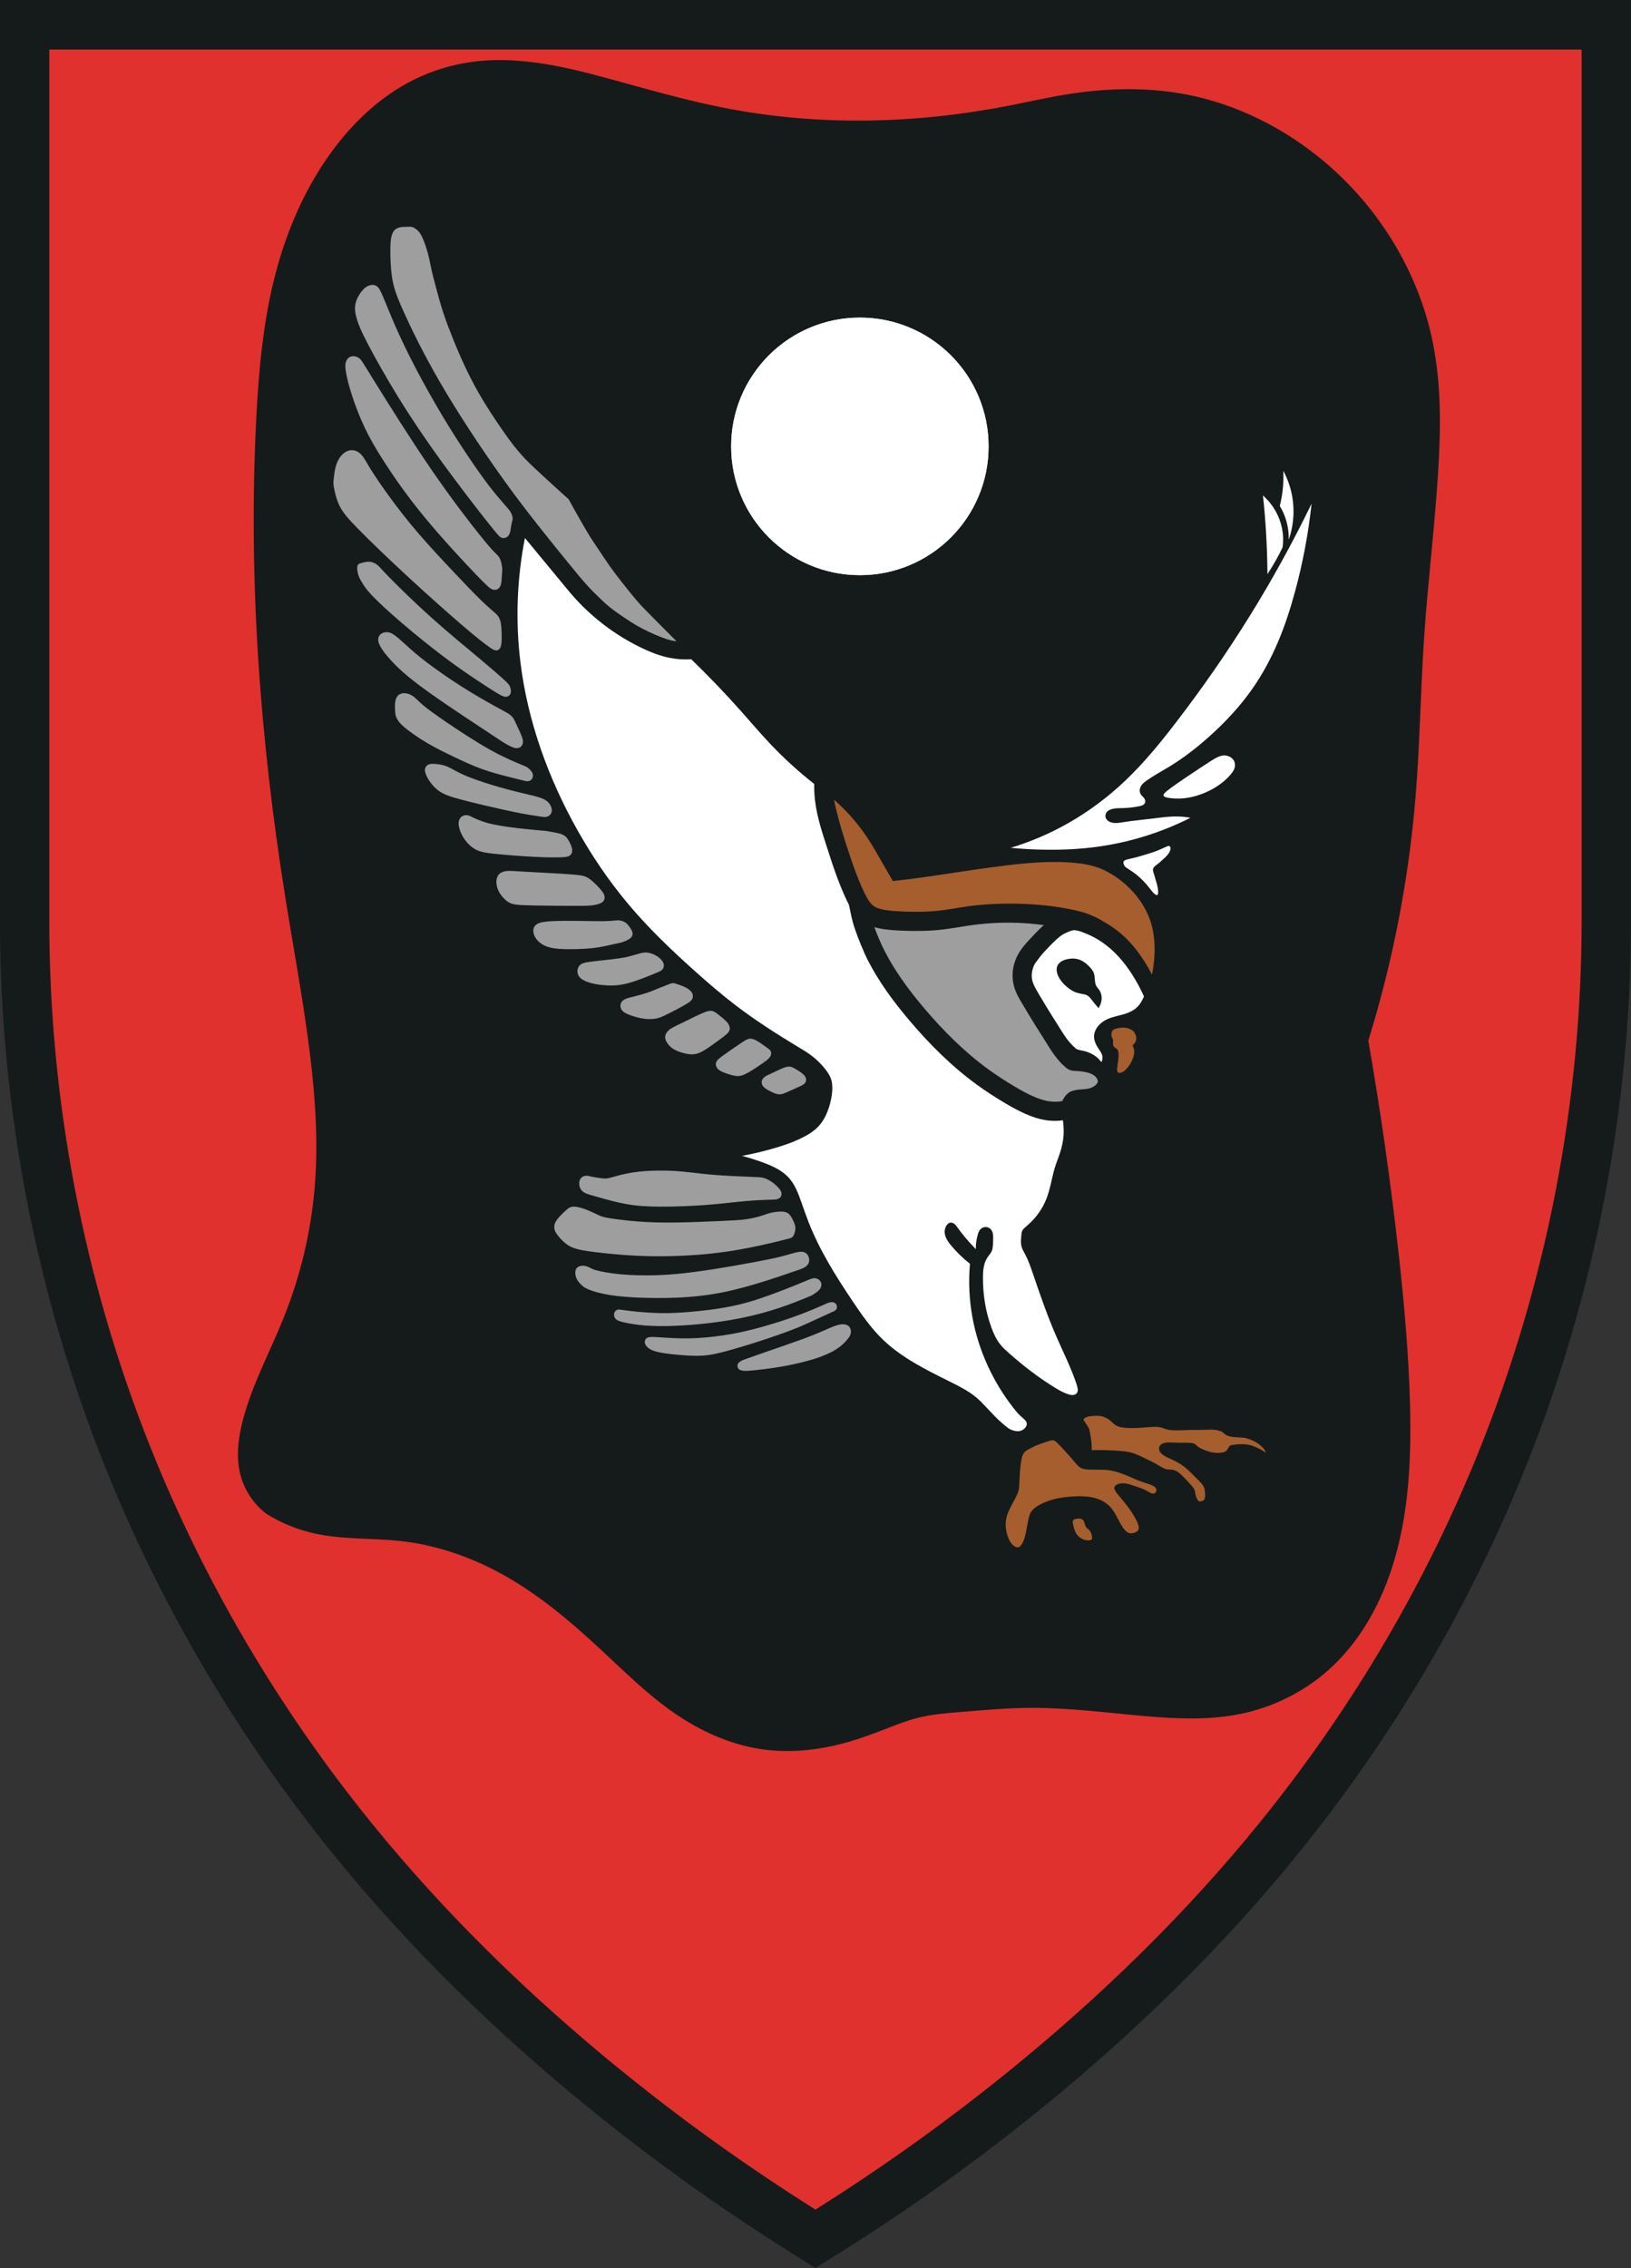 <?xml version="1.0" encoding="UTF-8" standalone="no"?> <svg xmlns:dc="http://purl.org/dc/elements/1.1/" xmlns:cc="http://creativecommons.org/ns#" xmlns:rdf="http://www.w3.org/1999/02/22-rdf-syntax-ns#" xmlns:svg="http://www.w3.org/2000/svg" xmlns="http://www.w3.org/2000/svg" version="1.1" id="svg2" width="648.539" height="901.576" viewBox="0 0 648.539 901.576"><rect x="0" y="0" width="648.539" height="901.576" fill="#333333" stroke="none"/><defs id="defs6"></defs><g style="opacity:0.265" id="g875" transform="matrix(2.628,0,0,2.628,-189.692,-64.151)"></g><g style="opacity:0.265" id="g875-9" transform="matrix(2.628,0,0,2.628,-189.692,-64.151)"></g><g style="opacity:0.265" id="g875-2" transform="matrix(2.628,0,0,2.628,-942.891,898.011)"></g><g style="opacity:0.265" id="g875-9-6" transform="matrix(2.628,0,0,2.628,-942.891,898.01)"></g><g id="g875-8" style="opacity:0.265" transform="matrix(2.628,0,0,2.628,-825.25,-1148.631)"></g><g transform="matrix(2.628,0,0,2.628,-825.25,-1148.631)" id="g875-9-64" style="opacity:0.265"></g><g transform="matrix(2.628,0,0,2.628,-1578.449,-186.469)" id="g875-2-9" style="opacity:0.265"></g><g transform="matrix(2.628,0,0,2.628,-1578.449,-186.469)" id="g875-9-6-3" style="opacity:0.265"></g><g style="opacity:0.265" id="g875-4" transform="matrix(2.628,0,0,2.628,-3046.492,-615.483)"></g><g style="opacity:0.265" id="g875-9-8" transform="matrix(2.628,0,0,2.628,-3046.492,-615.483)"></g><g style="opacity:0.265" id="g875-2-3" transform="matrix(2.628,0,0,2.628,-3799.691,346.679)"></g><g style="opacity:0.265" id="g875-9-6-2" transform="matrix(2.628,0,0,2.628,-3799.691,346.679)"></g><g id="g875-42" style="opacity:0.265" transform="translate(2056.485,97.461)"></g><g transform="translate(2056.485,97.461)" id="g875-9-3" style="opacity:0.265"></g><g transform="translate(1769.909,463.544)" id="g875-2-2" style="opacity:0.265"></g><g transform="translate(1769.909,463.544)" id="g875-9-6-4" style="opacity:0.265"></g><g transform="translate(1814.668,-315.161)" style="opacity:0.265" id="g875-8-7"></g><g style="opacity:0.265" id="g875-9-64-5" transform="translate(1814.668,-315.161)"></g><g style="opacity:0.265" id="g875-2-9-7" transform="translate(1528.092,50.922)"></g><g style="opacity:0.265" id="g875-9-6-3-1" transform="translate(1528.092,50.922)"></g><g transform="translate(969.531,-112.309)" id="g875-4-4" style="opacity:0.265"></g><g transform="translate(969.531,-112.309)" id="g875-9-8-2" style="opacity:0.265"></g><g transform="translate(682.955,253.774)" id="g875-2-3-7" style="opacity:0.265"></g><g transform="translate(682.955,253.774)" id="g875-9-6-2-1" style="opacity:0.265"></g><g transform="translate(200.892,349.789)" id="g1112"><g transform="matrix(2.614,0,0,2.628,-386.063,-413.941)" id="g966"><path id="path962" d="m 70.836,24.408 v 139.377 0.002 c 0.011,28.13 5.445,56.214 15.93,82.316 8.512,21.193 20.308,41.009 34.709,58.684 11.537,14.16 24.674,26.878 38.752,38.285 9.767,7.915 20.021,15.228 30.684,21.887 l 3.973,2.48 3.973,-2.48 c 10.663,-6.659 20.914,-13.972 30.682,-21.887 14.078,-11.408 27.215,-24.126 38.752,-38.285 14.401,-17.675 26.196,-37.49 34.709,-58.684 10.485,-26.103 15.921,-54.187 15.932,-82.316 v -0.002 -139.377 z" style="color:#000000;font-style:normal;font-variant:normal;font-weight:normal;font-stretch:normal;font-size:medium;line-height:normal;font-family:sans-serif;font-variant-ligatures:normal;font-variant-position:normal;font-variant-caps:normal;font-variant-numeric:normal;font-variant-alternates:normal;font-variant-east-asian:normal;font-feature-settings:normal;font-variation-settings:normal;text-indent:0;text-align:start;text-decoration:none;text-decoration-line:none;text-decoration-style:solid;text-decoration-color:#000000;letter-spacing:normal;word-spacing:normal;text-transform:none;writing-mode:lr-tb;direction:ltr;text-orientation:mixed;dominant-baseline:auto;baseline-shift:baseline;text-anchor:start;white-space:normal;shape-padding:0;shape-margin:0;inline-size:0;clip-rule:nonzero;display:inline;overflow:visible;visibility:visible;opacity:1;isolation:auto;mix-blend-mode:normal;color-interpolation:sRGB;color-interpolation-filters:linearRGB;solid-color:#000000;solid-opacity:1;vector-effect:none;fill:#151b1b;fill-opacity:1;fill-rule:nonzero;stroke:none;stroke-width:15;stroke-linecap:butt;stroke-linejoin:miter;stroke-miterlimit:4;stroke-dasharray:none;stroke-dashoffset:0;stroke-opacity:1;color-rendering:auto;image-rendering:auto;shape-rendering:auto;text-rendering:auto;enable-background:accumulate;stop-color:#000000;stop-opacity:1"></path><path style="fill:#e0312e;fill-opacity:1;stroke:none;stroke-width:1px;stroke-linecap:butt;stroke-linejoin:miter;stroke-opacity:1" d="m 93.725,243.308 c 8.222,20.469 19.631,39.641 33.564,56.742 11.164,13.703 23.927,26.067 37.659,37.195 9.528,7.721 19.531,14.857 29.934,21.353 10.402,-6.496 20.405,-13.632 29.934,-21.353 13.732,-11.128 26.495,-23.492 37.659,-37.195 13.934,-17.101 25.342,-36.273 33.564,-56.742 10.125,-25.207 15.38,-52.36 15.39,-79.525 V 31.908 H 78.335 V 163.783 c 0.011,27.164 5.266,54.317 15.39,79.525 z" id="path863"></path></g><g id="g1088"><path id="path972" d="m 355.357,149.406 c 2.153,19.534 3.89,39.129 4.414,58.774 0.587,21.992 -0.405,44.355 -7.202,65.278 -4.957,15.259 -13.137,29.719 -25.089,40.422 -9.973,8.931 -22.413,15.043 -35.543,17.655 -12.287,2.445 -24.965,1.868 -37.446,0.787 -15.157,-1.313 -30.288,-3.355 -45.502,-3.285 -9.342,0.043 -18.659,0.883 -27.97,1.652 -5.693,0.47 -11.419,0.919 -16.959,2.311 -4.376,1.099 -8.582,2.773 -12.788,4.403 -4.469,1.732 -8.96,3.422 -13.549,4.807 -11.576,3.493 -23.872,5.011 -35.835,3.254 C 89.537,343.649 77.854,338.389 67.555,331.336 56.749,323.935 47.421,314.623 37.823,305.711 25.236,294.021 11.95,282.845 -3.243,274.828 -8.476,272.068 -13.913,269.695 -19.506,267.765 c -6.868,-2.37 -13.975,-4.07 -21.19,-4.928 -11.709,-1.392 -23.687,-0.574 -35.198,-3.128 -6.699,-1.487 -13.144,-4.111 -18.976,-7.726 -4.985,-3.745 -8.677,-9.179 -10.321,-15.194 -1.995,-7.298 -0.995,-15.099 0.944,-22.412 3.724,-14.051 10.766,-26.96 16.176,-40.451 6.623,-16.515 10.818,-34.01 12.303,-51.742 1.456,-17.389 0.315,-34.904 -1.78,-52.227 C -80.099,48.867 -84.058,27.977 -87.422,7.001 -97.496,-55.813 -102.24,-119.611 -99.011,-183.146 c 0.982,-19.311 2.716,-38.691 7.556,-57.411 4.428,-17.127 11.501,-33.674 21.804,-48.053 8.831,-12.324 20.171,-23.094 33.801,-29.735 7.422,-3.617 15.452,-5.975 23.647,-6.977 10.45,-1.279 21.071,-0.361 31.423,1.558 9.144,1.695 18.124,4.163 27.087,6.641 13.962,3.859 27.934,7.754 42.162,10.472 36.695,7.011 74.722,6.058 111.396,-1.06 7.618,-1.479 15.186,-3.22 22.843,-4.477 15.589,-2.559 31.62,-3.081 47.158,-0.232 20.813,3.815 40.349,13.684 56.451,27.412 21.305,18.164 36.726,43.321 42.396,70.738 3.574,17.282 3.328,35.122 2.207,52.734 -1.387,21.798 -4.089,43.495 -5.551,65.289 -1.411,21.043 -1.665,42.158 -3.393,63.177 -2.701,32.856 -9.012,65.415 -18.783,96.9 4.948,28.389 9.005,56.934 12.162,85.578 z" style="fill:#151b1b;fill-opacity:1;stroke:none;stroke-width:2.628px;stroke-linecap:butt;stroke-linejoin:miter;stroke-opacity:1"></path><g id="g1068"><path id="path999" d="m 7.835,-135.951 c -3.19,16.201 -3.802,32.91 -1.802,49.3 2.87,23.512 11.086,46.216 22.705,66.856 5.766,10.243 12.38,20.023 19.922,29.039 8.352,9.983 17.808,18.988 27.53,27.643 4.979,4.433 10.039,8.782 15.333,12.833 7.989,6.114 16.487,11.53 25.102,16.724 1.806,1.089 3.621,2.171 5.298,3.45 1.89,1.442 3.592,3.125 5.092,4.969 1.17,1.437 2.237,3.013 2.71,4.805 0.216,0.816 0.303,1.661 0.329,2.505 0.07,2.329 -0.328,4.652 -0.945,6.899 -0.87,3.171 -2.215,6.281 -4.435,8.706 -1.883,2.057 -4.313,3.536 -6.817,4.764 -3.786,1.856 -7.804,3.195 -11.863,4.338 -3.897,1.097 -7.847,2.018 -11.827,2.757 2.815,0.748 5.598,1.627 8.331,2.633 3.803,1.4 7.64,3.132 10.339,6.155 2.391,2.679 3.68,6.142 4.877,9.527 0.947,2.679 1.868,5.367 2.905,8.013 4.393,11.206 10.829,21.487 17.541,31.478 3.635,5.411 7.395,10.801 12.099,15.313 3.756,3.602 8.061,6.592 12.541,9.24 4.479,2.647 9.143,4.962 13.803,7.274 4.452,2.208 8.997,4.477 12.489,8.013 2.954,2.991 5.616,6.065 7.72,7.903 2.105,1.838 3.227,2.916 4.59,3.406 0.954,0.343 1.974,0.599 2.977,0.452 0.873,-0.128 1.697,-0.568 2.289,-1.222 0.266,-0.293 0.49,-0.632 0.621,-1.006 0.131,-0.374 0.151,-0.651 0.051,-1.035 -0.107,-0.417 -0.408,-0.899 -0.711,-1.204 -0.303,-0.305 -0.671,-0.648 -1.005,-0.919 -1.303,-1.052 -2.314,-2.273 -3.351,-3.587 -8.308,-10.52 -14.089,-23.049 -16.493,-36.236 -1.279,-7.017 -1.613,-14.208 -0.986,-21.314 -2.77,-2.152 -5.299,-4.609 -7.531,-7.315 -0.996,-1.207 -1.954,-2.508 -2.341,-4.025 -0.172,-0.674 -0.226,-1.38 -0.128,-2.069 0.098,-0.689 0.346,-1.359 0.749,-1.925 0.308,-0.432 0.726,-0.813 1.237,-0.955 0.481,-0.134 1.009,-0.038 1.448,0.2 0.656,0.356 1.105,0.99 1.54,1.596 0.969,1.35 1.991,2.66 3.054,3.937 1.365,1.639 2.797,3.221 4.291,4.743 -0.018,-2.013 0.267,-4.027 0.847,-5.955 0.146,-0.483 0.311,-0.969 0.58,-1.396 0.486,-0.772 1.325,-1.325 2.233,-1.417 0.674,-0.068 1.369,0.122 1.915,0.524 0.369,0.272 0.666,0.633 0.873,1.042 0.393,0.78 0.449,1.683 0.462,2.556 0.016,1.085 -0.021,2.174 -0.118,3.255 -0.072,0.795 -0.182,1.599 -0.524,2.32 -0.322,0.681 -0.834,1.25 -1.278,1.858 -0.392,0.537 -0.733,1.111 -1.011,1.715 -0.975,2.11 -1.126,4.498 -1.134,6.822 -0.026,6.755 1.043,13.536 3.373,19.876 0.878,2.389 1.949,4.74 3.542,6.725 0.996,1.24 2.177,2.314 3.367,3.367 5.755,5.091 11.851,9.818 18.408,13.824 1.697,1.037 3.442,2.032 5.344,2.613 0.397,0.121 0.804,0.226 1.217,0.262 0.413,0.036 0.834,0.002 1.222,-0.144 0.407,-0.153 0.776,-0.438 0.991,-0.816 0.171,-0.302 0.242,-0.654 0.246,-1.001 0.005,-0.347 -0.059,-0.693 -0.134,-1.032 -0.161,-0.73 -0.392,-1.439 -0.637,-2.146 -2.138,-6.192 -5.107,-12.06 -7.726,-18.064 -3.52,-8.071 -6.415,-16.399 -9.245,-24.738 -0.906,-2.668 -1.811,-5.352 -3.126,-7.844 -0.597,-1.13 -1.282,-2.24 -1.566,-3.486 -0.301,-1.322 -0.124,-2.698 -0.026,-4.05 0.051,-0.694 0.086,-1.414 0.406,-2.033 0.247,-0.479 0.642,-0.862 1.042,-1.222 0.479,-0.431 0.974,-0.841 1.453,-1.273 3.03,-2.73 5.465,-6.135 6.992,-9.918 0.949,-2.353 1.544,-4.831 2.11,-7.305 0.426,-1.86 0.837,-3.723 1.407,-5.544 0.606,-1.938 1.389,-3.817 2.012,-5.749 0.721,-2.236 1.232,-4.55 1.386,-6.894 0.131,-1.985 -0.029,-3.971 -0.262,-5.95 -0.698,0.086 -1.396,0.187 -2.1,0.216 -1.65,0.067 -3.323,-0.026 -4.99,-0.298 -2.455,-0.402 -4.713,-1.168 -6.802,-2.033 -3.556,-1.472 -6.824,-3.311 -9.928,-5.18 -3.498,-2.106 -6.946,-4.345 -10.287,-6.771 C 177.549,74.097 168.731,65.27 160.781,55.892 154.526,48.513 148.635,40.592 144.113,31.755 c -1.39,-2.717 -3.92,-8.847 -5.108,-12.412 -1.401,-4.206 -1.565,-6.245 -2.356,-9.574 -0.214,-0.418 -0.438,-0.844 -0.631,-1.242 -3.523,-7.269 -5.912,-14.825 -8.28,-22.155 -1.795,-5.557 -3.717,-11.374 -4.507,-17.654 -0.288,-2.292 -0.391,-4.602 -0.359,-6.909 -6.147,-4.826 -11.953,-10.089 -17.33,-15.759 -4.069,-4.291 -7.897,-8.804 -11.827,-13.223 -6.316,-7.102 -12.899,-13.963 -19.732,-20.569 -2.893,0.185 -5.812,-0.011 -8.655,-0.58 -4.046,-0.811 -7.91,-2.369 -11.617,-4.184 -6.052,-2.962 -11.754,-6.635 -16.955,-10.919 -4.392,-3.617 -8.426,-7.669 -12.022,-12.079 z" style="fill:#ffffff;fill-opacity:1;stroke:none;stroke-width:2.628px;stroke-linecap:butt;stroke-linejoin:miter;stroke-opacity:1"></path><circle r="51.183" cy="-172.363" cx="141.021" id="path852" style="fill:#ffffff;fill-opacity:1;fill-rule:evenodd;stroke-width:40.408;stroke-linecap:round;stroke-linejoin:round;stroke-dashoffset:75.591;paint-order:stroke fill markers"></circle><circle r="51.183" cy="-172.363" cx="141.021" id="path852-8" style="fill:#ffffff;fill-opacity:1;fill-rule:evenodd;stroke-width:40.408;stroke-linecap:round;stroke-linejoin:round;stroke-dashoffset:75.591;paint-order:stroke fill markers"></circle><path d="m 130.731,-31.934 c 0.873,4.623 2.775,11.348 4.266,15.965 2.374,7.35 4.679,14.555 7.885,21.17 1.137,2.345 2.317,4.214 3.645,5.154 1.116,0.79 2.845,1.296 4.918,1.607 2.18,0.327 4.471,0.469 6.843,0.56 5.072,0.194 10.082,0.142 14.964,-0.441 3.128,-0.374 6.367,-0.991 9.769,-1.494 12.399,-1.833 28.04,-1.602 40.41,0.785 5.5,1.034 9.698,2.067 15.256,5.616 4.302,2.436 8.09,5.732 11.257,9.527 2.976,3.567 5.565,7.81 7.243,11.078 0.462,-2.316 0.777,-4.661 0.929,-7.017 0.286,-4.425 0.016,-8.921 -1.227,-13.177 -2.163,-7.406 -7.234,-13.785 -13.526,-18.249 -2.219,-1.575 -4.602,-2.934 -7.146,-3.901 -3.662,-1.392 -7.59,-1.948 -11.499,-2.218 -8.585,-0.591 -17.206,0.154 -25.749,1.191 -8.468,1.028 -16.897,2.34 -25.333,3.604 -4.254,0.637 -8.51,1.263 -12.777,1.802 -2.236,0.282 -4.478,0.539 -6.72,0.775 -1.43,-2.436 -2.844,-4.878 -4.245,-7.33 -1.981,-3.466 -3.936,-6.951 -6.16,-10.267 -3.66,-5.457 -8.054,-10.415 -13.003,-14.738 z" style="fill:#a65e2e;fill-opacity:1;stroke:none;stroke-width:2.628px;stroke-linecap:butt;stroke-linejoin:miter;stroke-opacity:1" id="path1004"></path><path id="path1145" d="m 244.532,58.728 c -0.391,0.068 -1.175,0.203 -1.732,0.363 -0.557,0.16 -0.886,0.344 -1.114,0.528 -0.228,0.185 -0.354,0.368 -0.465,0.718 -0.111,0.349 -0.208,0.862 -0.188,1.308 0.021,0.446 0.156,0.823 0.301,1.099 0.146,0.276 0.301,0.45 0.353,0.711 0.052,0.261 0.003,0.61 -0.011,1.099 -0.013,0.489 0.005,1.118 0.254,1.542 0.249,0.423 0.741,0.65 1.084,0.897 0.343,0.248 0.546,0.519 0.68,0.937 0.134,0.418 0.2,0.984 0.201,1.653 0.001,0.669 -0.062,1.441 -0.186,2.374 -0.123,0.933 -0.306,2.028 -0.37,2.797 -0.064,0.769 -0.011,1.211 0.15,1.494 0.159,0.283 0.421,0.409 0.822,0.398 0.401,-0.011 0.943,-0.156 1.562,-0.572 0.619,-0.416 1.316,-1.103 1.93,-1.923 0.614,-0.819 1.146,-1.772 1.519,-2.624 0.373,-0.852 0.587,-1.604 0.699,-2.274 0.112,-0.67 0.121,-1.26 0.048,-1.733 -0.072,-0.473 -0.227,-0.832 -0.343,-1.079 -0.116,-0.247 -0.193,-0.382 -0.223,-0.523 -0.03,-0.141 -0.011,-0.286 0.159,-0.466 0.17,-0.18 0.489,-0.393 0.75,-0.794 0.261,-0.401 0.464,-0.991 0.513,-1.513 0.049,-0.522 -0.058,-0.977 -0.212,-1.432 -0.155,-0.455 -0.358,-0.91 -0.647,-1.293 -0.29,-0.383 -0.667,-0.692 -1.19,-0.974 -0.523,-0.281 -1.19,-0.533 -1.873,-0.659 -0.683,-0.126 -1.38,-0.126 -1.729,-0.126 -0.35,0 -0.35,0 -0.741,0.068 z" style="fill:#a65e2e;fill-opacity:1;stroke:none;stroke-width:2.628px;stroke-linecap:butt;stroke-linejoin:miter;stroke-opacity:1"></path><path d="m 226.35,19.943 c -1.197,-0.044 -2.878,0.837 -3.876,1.294 -1.106,0.506 -2.305,1.466 -3.619,2.695 -1.649,1.543 -3.239,3.208 -4.83,4.938 -0.351,0.381 -0.633,0.736 -0.955,1.104 -0.835,1.117 -1.634,2.125 -2.52,3.383 -0.332,0.62 -0.6,1.274 -0.796,1.946 -0.195,0.672 -0.318,1.361 -0.364,2.043 -0.031,0.458 -0.032,0.916 0.005,1.365 0.037,0.449 0.11,0.889 0.216,1.314 0.092,0.369 0.215,0.751 0.37,1.145 0.464,1.18 1.191,2.472 2.038,3.906 1.166,1.975 2.337,3.936 3.527,5.883 1.19,1.947 2.398,3.879 3.629,5.785 1.671,2.581 3.118,5.28 5.267,7.782 0.358,0.417 0.738,0.827 1.14,1.232 0.4,0.404 0.821,0.802 1.273,1.191 9.7e-4,8.41e-4 0.005,-8.41e-4 0.005,0 0.36,0.308 0.897,0.487 1.535,0.637 0.002,3.94e-4 0.003,-4.21e-4 0.005,0 0.639,0.149 1.377,0.272 2.135,0.467 0.002,4.47e-4 0.003,-4.47e-4 0.005,0 0.582,0.15 1.152,0.351 1.694,0.585 0.001,6.31e-4 0.003,-6.31e-4 0.005,0 0.542,0.234 1.055,0.507 1.53,0.791 0.001,7.62e-4 0.003,-7.62e-4 0.005,0 0.474,0.283 0.907,0.581 1.288,0.878 0.001,8.15e-4 0.005,-7.89e-4 0.005,0 0.381,0.297 0.71,0.597 0.97,0.873 0.357,0.378 0.687,0.78 1.016,1.181 l 0.18,-0.318 v -0.005 c 0.321,-0.843 0.336,-1.795 0.046,-2.649 -0.249,-0.731 -0.703,-1.372 -1.134,-2.012 -0.536,-0.795 -1.043,-1.612 -1.417,-2.495 -0.374,-0.883 -0.616,-1.834 -0.595,-2.793 0.033,-1.542 0.743,-3.021 1.75,-4.189 0.922,-1.069 2.095,-1.91 3.367,-2.52 2.368,-1.137 5.033,-1.469 7.525,-2.3 1.563,-0.521 3.079,-1.257 4.291,-2.372 0.847,-0.779 1.529,-1.723 2.094,-2.726 0.311,-0.552 0.569,-1.13 0.837,-1.704 -1.106,-2.438 -2.34,-4.818 -3.717,-7.115 -2.992,-4.992 -6.651,-9.656 -11.257,-13.213 -2.618,-2.022 -5.525,-3.671 -8.603,-4.882 -1.424,-0.555 -2.812,-1.078 -4.071,-1.124 z m -0.898,11.268 c 0.372,-0.011 0.745,0.005 1.114,0.046 0.002,1.84e-4 0.003,-1.84e-4 0.005,0 0.367,0.04 0.73,0.106 1.088,0.2 0.002,4.47e-4 0.003,-4.2e-4 0.005,0 0.456,0.12 0.896,0.287 1.319,0.488 10e-4,6.84e-4 0.003,-6.83e-4 0.005,0 0.424,0.201 0.831,0.439 1.222,0.703 10e-4,8.41e-4 0.003,-8.41e-4 0.005,0 0.783,0.53 1.496,1.172 2.146,1.858 8.5e-4,8.93e-4 0.005,-8.94e-4 0.005,0 0.68,0.719 1.313,1.511 1.658,2.438 0.153,0.411 0.245,0.838 0.308,1.273 0.063,0.435 0.097,0.877 0.128,1.314 0.06,0.833 0.123,1.689 0.493,2.438 0.174,0.352 0.407,0.667 0.652,0.975 0.245,0.308 0.5,0.61 0.714,0.939 0.28,0.433 0.483,0.909 0.621,1.407 0.138,0.497 0.212,1.015 0.221,1.53 0.005,0.361 -0.018,0.721 -0.072,1.078 -0.105,0.715 -0.324,1.417 -0.647,2.064 -0.162,0.323 -0.348,0.631 -0.56,0.924 -7.1e-4,-8.15e-4 -0.005,8.14e-4 -0.005,0 8.4e-4,-0.001 -8.7e-4,-0.003 0,-0.005 -0.872,-1 -1.715,-2.025 -2.526,-3.075 -0.303,-0.393 -0.607,-0.796 -0.95,-1.155 -0.342,-0.358 -0.722,-0.675 -1.165,-0.893 -0.001,-7.1e-4 -0.003,7.1e-4 -0.005,0 -0.261,-0.128 -0.534,-0.217 -0.816,-0.287 -0.002,-4.21e-4 -0.003,3.94e-4 -0.005,0 -0.282,-0.07 -0.571,-0.125 -0.857,-0.175 -0.002,-2.89e-4 -0.003,2.89e-4 -0.005,0 -0.816,-0.143 -1.638,-0.29 -2.423,-0.554 -0.001,-4.99e-4 -0.003,5e-4 -0.005,0 -1.249,-0.422 -2.37,-1.142 -3.403,-1.961 -0.567,-0.45 -1.113,-0.937 -1.617,-1.458 -0.505,-0.522 -0.973,-1.077 -1.381,-1.679 -0.227,-0.334 -0.43,-0.679 -0.616,-1.037 -0.186,-0.358 -0.353,-0.728 -0.488,-1.109 -0.097,-0.274 -0.175,-0.553 -0.236,-0.837 -0.061,-0.284 -0.1,-0.573 -0.113,-0.862 -0.013,-0.29 0.003,-0.582 0.051,-0.868 0.049,-0.286 0.125,-0.566 0.241,-0.832 0.157,-0.357 0.379,-0.677 0.642,-0.965 0.261,-0.286 0.561,-0.541 0.888,-0.749 0.655,-0.419 1.401,-0.686 2.156,-0.873 0.722,-0.178 1.464,-0.284 2.207,-0.303 z" style="fill:#ffffff;fill-opacity:1;stroke:none;stroke-width:2.628px;stroke-linecap:butt;stroke-linejoin:miter;stroke-opacity:1" id="path949"></path><path d="m 201.658,16.961 c -5.853,-0.091 -11.722,0.307 -17.525,1.165 -3.186,0.471 -6.49,1.108 -9.974,1.525 -5.437,0.65 -10.853,0.691 -16.165,0.488 -2.483,-0.095 -5.05,-0.248 -7.674,-0.642 -0.002,-2.37e-4 -0.003,2.36e-4 -0.005,0 -1.114,-0.167 -2.311,-0.404 -3.527,-0.755 0.59,1.631 1.224,3.243 1.91,4.836 0.686,1.592 1.423,3.164 2.212,4.707 0.517,1.011 1.053,2.011 1.612,3.003 3.911,6.945 8.791,13.443 14.076,19.676 7.676,9.054 16.085,17.432 25.538,24.296 0.001,7.88e-4 0.005,-8.15e-4 0.005,0 3.126,2.27 6.384,4.396 9.733,6.412 2.971,1.789 5.91,3.426 8.906,4.666 0.001,5.79e-4 0.003,-5.78e-4 0.005,0 1.754,0.726 3.468,1.285 5.118,1.555 1.12,0.185 2.28,0.248 3.45,0.2 0.713,-0.029 1.424,-0.1 2.13,-0.211 0,0 1.166,-2.827 3.373,-3.814 2.207,-0.987 5.461,-0.842 6.129,-1.016 2.583,-0.254 4.698,-1.834 4.656,-3.162 -0.119,-0.565 -0.361,-1.104 -0.811,-1.607 -1.967,-2.197 -6.71,-2.338 -8.876,-2.449 -2.165,-0.111 -3.296,-1.599 -3.896,-2.079 -0.59,-0.471 -0.98,-0.911 -1.253,-1.211 -1.727,-1.9 -3.075,-3.794 -4.322,-5.724 -1.248,-1.93 -2.395,-3.897 -3.717,-5.944 -1.271,-1.969 -2.506,-3.95 -3.722,-5.939 -1.216,-1.99 -2.413,-3.988 -3.593,-5.985 -1.148,-1.944 -2.525,-4.218 -3.239,-7.089 -0.415,-1.667 -0.55,-3.371 -0.436,-5.041 0.17,-2.492 0.887,-4.895 2.048,-7.063 1.326,-2.477 3.056,-4.379 4.589,-6.047 1.657,-1.803 3.38,-3.607 5.236,-5.344 0.152,-0.142 0.35,-0.291 0.508,-0.436 -4.136,-0.58 -8.312,-0.905 -12.5,-0.97 z" style="fill:#9e9e9e;fill-opacity:1;stroke:none;stroke-width:2.628px;stroke-linecap:butt;stroke-linejoin:miter;stroke-opacity:1" id="path1182"></path><path id="path960" d="m 210.386,225.096 c -0.64,0.32 -1.922,0.961 -2.782,1.474 -0.86,0.512 -1.298,0.896 -1.682,1.691 -0.384,0.795 -0.712,2 -0.958,3.944 -0.246,1.944 -0.411,4.627 -0.493,6.544 -0.082,1.917 -0.082,3.066 -0.466,4.325 -0.384,1.258 -1.15,2.627 -1.865,3.942 -0.715,1.314 -1.378,2.574 -1.901,3.751 -0.523,1.178 -0.907,2.273 -1.098,3.533 -0.191,1.26 -0.191,2.684 0.086,4.244 0.277,1.561 0.831,3.258 1.565,4.454 0.735,1.196 1.546,1.814 2.25,2.094 0.705,0.279 1.252,0.183 1.833,-0.391 0.581,-0.574 1.196,-1.628 1.724,-3.551 0.527,-1.923 0.965,-4.715 1.376,-6.741 0.411,-2.026 0.794,-3.286 2.328,-4.601 1.534,-1.315 4.217,-2.684 7.42,-3.563 3.204,-0.879 6.818,-1.256 9.885,-1.311 3.067,-0.054 5.531,0.219 7.721,0.959 2.19,0.74 4.107,1.945 5.584,3.67 1.478,1.725 2.518,3.97 3.34,5.531 0.822,1.56 1.424,2.437 2.054,3.148 0.63,0.712 1.287,1.259 2.135,1.395 0.848,0.135 1.889,-0.138 2.599,-0.603 0.711,-0.465 1.094,-1.122 0.755,-2.456 -0.339,-1.334 -1.357,-3.263 -2.605,-5.166 -1.248,-1.903 -2.748,-3.792 -3.762,-5.019 -1.014,-1.227 -1.565,-1.82 -2.022,-2.395 -0.458,-0.575 -0.821,-1.132 -1.032,-1.602 -0.21,-0.47 -0.265,-0.854 -0.046,-1.266 0.219,-0.412 0.712,-0.85 1.5,-1.106 0.788,-0.256 1.87,-0.33 3.014,-0.148 1.144,0.183 2.348,0.621 3.439,0.99 1.091,0.369 2.068,0.67 2.982,1.039 0.913,0.369 1.761,0.805 2.37,1.149 0.608,0.344 0.976,0.596 1.334,0.721 0.358,0.125 0.706,0.125 1.035,0.028 0.328,-0.097 0.638,-0.291 0.802,-0.647 0.164,-0.357 0.183,-0.879 -0.057,-1.354 -0.24,-0.474 -0.744,-0.9 -1.828,-1.337 -1.084,-0.436 -2.749,-0.882 -4.491,-1.54 -1.742,-0.658 -3.562,-1.529 -5.488,-2.313 -1.926,-0.784 -3.959,-1.481 -5.75,-1.84 -1.791,-0.359 -3.34,-0.378 -4.763,-0.388 -1.423,-0.011 -2.72,-0.011 -3.756,-0.038 -1.036,-0.028 -1.849,-0.088 -2.584,-0.252 -0.735,-0.164 -1.413,-0.435 -2.139,-1.083 -0.726,-0.648 -1.501,-1.674 -2.894,-3.29 -1.394,-1.617 -3.407,-3.824 -4.636,-5.092 -1.229,-1.268 -1.674,-1.597 -2.081,-1.792 -0.407,-0.195 -0.774,-0.253 -1.987,0.093 -1.212,0.346 -3.267,1.096 -4.296,1.471 -1.028,0.375 -1.028,0.375 -1.669,0.696 z" style="fill:#a65e2e;fill-opacity:1;stroke:none;stroke-width:2.628px;stroke-linecap:butt;stroke-linejoin:miter;stroke-opacity:1"></path><path id="path965" d="m 228.093,253.799 c -0.639,-0.011 -1.356,0.125 -1.812,0.348 -0.456,0.223 -0.65,0.533 -0.581,1.328 0.068,0.795 0.398,2.073 0.795,3.089 0.397,1.016 0.862,1.771 1.569,2.4 0.707,0.628 1.656,1.132 2.488,1.353 0.832,0.222 1.548,0.164 2.032,0.067 0.483,-0.097 0.735,-0.232 0.773,-0.734 0.039,-0.502 -0.136,-1.373 -0.387,-2.031 -0.251,-0.658 -0.58,-1.103 -0.938,-1.424 -0.358,-0.32 -0.745,-0.514 -1.027,-0.919 -0.282,-0.406 -0.456,-1.025 -0.63,-1.587 -0.174,-0.561 -0.348,-1.065 -0.715,-1.395 -0.367,-0.33 -0.928,-0.485 -1.568,-0.495 z" style="fill:#a65e2e;fill-opacity:1;stroke:none;stroke-width:2.628px;stroke-linecap:butt;stroke-linejoin:miter;stroke-opacity:1"></path><path d="m 231.904,213.254 c -1.105,0.255 -1.575,0.655 -1.802,0.945 -0.115,0.146 -0.136,0.206 -0.134,0.282 0.002,0.077 0.049,0.231 0.216,0.493 0.334,0.525 1.209,1.724 1.679,2.592 0.469,0.868 0.59,1.664 0.755,2.659 0.164,0.995 0.384,2.263 0.483,3.46 0.099,1.196 0.116,2.193 0.11,2.49 -0.005,0.297 -0.028,0.338 0.016,0.364 0.044,0.026 0.174,0.085 0.549,0.066 0.376,-0.018 1.563,-0.082 3.889,-0.032 2.326,0.051 5.641,0.215 7.957,0.452 2.315,0.237 3.587,0.545 5.113,1.155 1.525,0.609 3.31,1.507 4.63,2.146 1.32,0.639 2.202,1.035 3.342,1.684 1.138,0.648 2.518,1.537 3.46,1.935 0.943,0.397 1.478,0.356 2.187,0.375 0.709,0.021 1.522,0.1 2.387,0.534 0.864,0.433 1.744,1.182 2.967,2.408 1.222,1.225 2.79,2.927 3.593,3.912 0.402,0.493 0.617,0.811 0.749,1.104 0.132,0.293 0.16,0.539 0.2,0.791 0.08,0.504 0.248,1.322 0.452,1.946 0.204,0.623 0.45,1.079 0.667,1.422 0.218,0.343 0.268,0.438 0.606,0.498 0.341,0.061 1.009,-0.005 1.437,-0.226 0.428,-0.22 0.7,-0.563 0.826,-1.217 0.126,-0.654 0.067,-1.648 -0.041,-2.536 -0.107,-0.888 -0.23,-1.577 -0.862,-2.479 -0.633,-0.903 -1.832,-2.04 -2.988,-3.188 -1.155,-1.148 -2.248,-2.291 -3.337,-3.239 -1.089,-0.948 -2.188,-1.716 -3.249,-2.341 -1.062,-0.626 -2.087,-1.112 -2.957,-1.499 -0.869,-0.387 -1.594,-0.68 -2.377,-1.134 -0.782,-0.454 -1.629,-1.053 -2.089,-1.833 -0.46,-0.78 -0.459,-1.666 -0.082,-2.315 0.377,-0.649 1.058,-0.956 1.699,-1.14 0.64,-0.184 1.304,-0.255 2.11,-0.246 0.805,0.008 1.74,0.087 3.255,0.108 1.514,0.021 3.616,-0.024 4.933,0.061 1.317,0.085 1.908,0.33 2.325,0.693 0.416,0.362 0.616,0.712 1.335,1.15 0.721,0.439 1.999,0.98 3.136,1.371 1.138,0.39 2.127,0.637 3.285,0.729 1.159,0.092 2.508,0.021 3.332,-0.216 0.824,-0.236 1.169,-0.599 1.453,-1.011 0.283,-0.412 0.45,-0.858 0.714,-1.232 0.132,-0.187 0.344,-0.38 0.637,-0.493 0.293,-0.113 0.66,-0.183 1.247,-0.257 1.175,-0.148 3.236,-0.306 4.789,-0.134 1.553,0.173 2.542,0.51 3.773,1.037 1.231,0.527 1.538,0.71 2.223,1.063 0.685,0.352 1.777,1.115 1.899,1.155 -0.052,-0.15 -0.126,-0.646 -0.626,-1.288 -0.501,-0.642 -1.008,-1.153 -1.74,-1.761 -0.733,-0.608 -1.491,-1.074 -2.428,-1.53 -0.936,-0.455 -2.048,-0.891 -2.931,-1.114 -0.883,-0.223 -1.569,-0.25 -2.556,-0.298 -0.987,-0.048 -2.234,-0.108 -3.188,-0.257 -0.953,-0.149 -1.596,-0.389 -2.058,-0.616 -0.463,-0.227 -0.781,-0.463 -1.063,-0.729 -0.283,-0.268 -0.465,-0.494 -0.965,-0.734 -0.5,-0.239 -1.362,-0.488 -2.13,-0.626 -0.767,-0.14 -1.45,-0.177 -2.443,-0.159 -0.993,0.018 -2.291,0.094 -3.619,0.113 -1.327,0.018 -2.655,-0.018 -4.533,0.031 -1.877,0.048 -4.318,0.183 -6.032,0.144 -1.714,-0.039 -2.711,-0.261 -3.598,-0.56 -0.887,-0.299 -1.628,-0.646 -2.787,-0.775 -1.159,-0.13 -2.794,-0.038 -4.317,0.087 -1.523,0.125 -2.947,0.279 -4.707,0.329 -1.76,0.049 -3.839,-0.002 -5.328,-0.231 -1.489,-0.229 -2.399,-0.659 -3.208,-1.314 -0.81,-0.655 -1.516,-1.485 -2.392,-2.023 -0.875,-0.537 -2.09,-1.143 -3.532,-1.247 -0.721,-0.052 -1.524,-0.053 -2.285,-0.011 -0.761,0.044 -1.476,0.13 -2.028,0.257 z" style="fill:#a65e2e;fill-opacity:1;stroke:none;stroke-width:2.628px;stroke-linecap:butt;stroke-linejoin:miter;stroke-opacity:1" id="path969"></path><path id="path1039" d="m 295.895,-104.725 c -8.953,14.412 -18.649,28.36 -28.976,41.822 -6.294,8.204 -12.845,16.254 -20.339,23.379 -6.85,6.513 -14.467,12.225 -22.683,16.896 -7.232,4.111 -14.923,7.414 -22.884,9.827 4.518,0.429 9.054,0.678 13.592,0.745 6.936,0.103 13.885,-0.22 20.758,-1.153 12.896,-1.751 25.495,-5.666 37.113,-11.532 -1.786,-0.331 -3.6,-0.508 -5.416,-0.526 -3.354,-0.034 -6.687,0.469 -10.016,0.875 -3.762,0.459 -7.541,0.796 -11.283,1.398 -0.875,0.141 -1.751,0.296 -2.637,0.33 -0.886,0.034 -1.79,-0.059 -2.609,-0.399 -0.356,-0.148 -0.695,-0.342 -0.986,-0.595 -0.292,-0.252 -0.535,-0.564 -0.688,-0.917 -0.173,-0.399 -0.226,-0.848 -0.159,-1.278 0.067,-0.43 0.253,-0.839 0.527,-1.177 0.271,-0.334 0.623,-0.597 1.006,-0.794 0.383,-0.197 0.795,-0.33 1.214,-0.43 1.501,-0.36 3.064,-0.305 4.607,-0.356 2.036,-0.069 4.063,-0.328 6.061,-0.726 0.479,-0.096 0.963,-0.201 1.396,-0.428 0.216,-0.113 0.418,-0.257 0.585,-0.435 0.167,-0.178 0.3,-0.391 0.371,-0.624 0.09,-0.297 0.08,-0.619 -0.003,-0.918 -0.083,-0.299 -0.235,-0.575 -0.421,-0.823 -0.401,-0.535 -0.958,-0.946 -1.312,-1.513 -0.256,-0.41 -0.395,-0.891 -0.415,-1.374 -0.02,-0.483 0.076,-0.969 0.262,-1.416 0.239,-0.575 0.623,-1.081 1.066,-1.519 0.442,-0.438 0.943,-0.812 1.451,-1.173 2.836,-2.014 5.921,-3.646 8.894,-5.452 5.775,-3.508 11.13,-7.678 16.157,-12.194 6.326,-5.682 12.166,-11.941 17.029,-18.916 3.981,-5.709 7.291,-11.874 10.026,-18.274 2.801,-6.556 5.001,-13.357 6.87,-20.238 3.11,-11.451 5.312,-23.149 6.578,-34.947 -7.459,15.366 -15.718,30.344 -24.731,44.854 z" style="fill:#ffffff;fill-opacity:1;stroke:none;stroke-width:1px;stroke-linecap:butt;stroke-linejoin:miter;stroke-opacity:1"></path><path id="path1051" d="m 272.226,-32.841 c -3.175,0.618 -5.967,0.494 -7.734,0.285 -1.767,-0.21 -2.508,-0.506 -2.706,-0.964 -0.198,-0.457 0.148,-1.075 2.977,-3.151 2.83,-2.076 8.142,-5.61 11.688,-7.957 3.546,-2.348 5.325,-3.509 6.734,-4.176 1.409,-0.667 2.447,-0.84 3.482,-0.662 1.036,0.178 2.029,0.687 2.671,1.429 0.642,0.742 0.914,1.705 0.827,2.706 -0.087,1 -0.532,2.038 -1.866,3.57 -1.334,1.532 -3.558,3.558 -6.449,5.251 -2.891,1.693 -6.449,3.052 -9.624,3.67 z" style="fill:#ffffff;fill-opacity:1;stroke:none;stroke-width:1px;stroke-linecap:butt;stroke-linejoin:miter;stroke-opacity:1"></path><path id="path1055" d="m 257.684,5.042 c -0.742,-0.791 -1.483,-1.878 -2.582,-3.163 -1.1,-1.285 -2.557,-2.768 -4.102,-4.003 -1.544,-1.236 -3.175,-2.224 -4.053,-2.805 -0.877,-0.58 -1.447,-1.959 -0.971,-2.608 0.476,-0.649 3.456,-1.083 5.174,-1.556 1.717,-0.473 3.025,-0.915 5.422,-1.631 2.397,-0.717 4.645,-1.779 5.881,-2.335 1.236,-0.556 1.458,-0.605 1.705,-0.407 0.247,0.198 0.519,0.643 0.345,1.409 -0.173,0.766 -0.791,1.853 -2.064,3.051 -1.272,1.198 -2.623,2.403 -3.674,3.169 -1.05,0.766 -1.433,1.46 -1.062,2.647 0.371,1.187 0.918,2.97 1.437,4.86 0.519,1.89 0.642,3.521 0.334,4.089 -0.308,0.568 -1.05,0.074 -1.791,-0.717 z" style="fill:#ffffff;fill-opacity:1;stroke:none;stroke-width:1px;stroke-linecap:butt;stroke-linejoin:miter;stroke-opacity:1"></path><path d="m -39.984,-259.607 c -1.147,-0.024 -2.284,0.129 -3.27,0.705 -0.986,0.576 -1.472,1.543 -1.766,2.371 -0.294,0.827 -0.57,1.997 -0.639,4.91 -0.069,2.913 0.026,7.723 0.615,11.791 0.59,4.068 1.7,7.35 4.648,13.916 2.948,6.566 7.789,16.573 14.582,28.26 6.793,11.687 15.519,25.025 24.75,37.957 9.231,12.932 19.583,25.588 26.21,33.728 6.628,8.14 8.124,9.822 13.681,15.118 3.543,3.377 7.692,6 11.411,8.446 4.7,3.092 14.594,7.562 17.849,7.455 0,0 -12.74,-12.65 -15.033,-15.261 -2.293,-2.611 -6.342,-7.678 -9.385,-11.682 -3.043,-4.003 -5.618,-8.157 -8.675,-12.626 -3.056,-4.468 -9.759,-16.818 -9.759,-16.818 0,0 -14.37,-12.863 -17.433,-16.195 -3.063,-3.332 -5.053,-5.77 -8.246,-10.348 -3.193,-4.577 -7.802,-11.311 -11.884,-18.904 -4.081,-7.593 -7.6,-15.953 -10.449,-23.474 -2.849,-7.521 -4.304,-13.588 -5.772,-19.159 -1.468,-5.571 -1.384,-7.65 -3.253,-13.051 -1.869,-5.401 -3.06,-5.772 -4.198,-6.622 -1.139,-0.85 -2.84,-0.495 -3.986,-0.518 z m -12.775,23.045 c -0.617,0.02 -1.27,0.183 -1.93,0.508 -0.642,0.316 -1.372,0.846 -2.125,1.725 -0.754,0.879 -1.564,2.092 -2.127,3.391 -0.563,1.298 -0.829,2.649 -0.781,4.068 0.048,1.425 0.402,2.932 0.979,4.695 0.575,1.758 1.444,3.978 4.088,9.043 2.644,5.065 7.082,13.033 12.141,21.246 5.059,8.213 10.729,16.654 17.447,25.891 6.718,9.237 14.471,19.253 18.52,24.338 2.024,2.542 3.112,3.845 3.789,4.574 0.338,0.364 0.566,0.589 0.842,0.785 0.275,0.196 0.758,0.341 0.891,0.357 h 0.002 c 0.523,0.066 1.223,-0.025 1.785,-0.426 0.568,-0.405 0.952,-1.045 1.158,-1.809 0.203,-0.755 0.256,-1.512 0.402,-2.346 0.146,-0.832 0.386,-1.826 0.51,-2.334 0.062,-0.253 0.111,-0.406 0.133,-0.691 0.022,-0.285 -0.03,-0.547 -0.061,-0.697 -0.062,-0.303 -0.238,-1.141 -0.789,-2.047 -0.552,-0.908 -1.331,-1.745 -2.771,-3.391 -1.44,-1.645 -3.55,-4.079 -6.057,-7.371 -2.507,-3.292 -5.426,-7.466 -8.498,-12.053 -3.072,-4.587 -6.289,-9.576 -9.809,-15.469 -3.519,-5.893 -7.343,-12.696 -10.568,-18.846 -3.225,-6.15 -5.855,-11.654 -8.006,-16.541 -2.151,-4.887 -3.823,-9.161 -4.9,-11.705 -1.077,-2.544 -1.571,-3.417 -2.15,-4.02 -0.584,-0.608 -1.509,-0.897 -2.113,-0.877 z m -7.951,28.369 c -0.36,0.027 -0.761,0.122 -1.139,0.324 -0.758,0.405 -1.301,1.179 -1.551,2.104 -0.249,0.923 -0.246,2.054 0.098,4.039 0.343,1.985 1.043,4.943 2.25,8.715 1.207,3.772 2.915,8.346 4.975,12.758 2.06,4.413 4.46,8.624 8.215,14.428 3.755,5.803 8.886,13.238 15.838,21.67 6.952,8.433 15.642,17.757 20.387,22.703 2.372,2.473 3.755,3.849 4.674,4.674 0.919,0.824 1.531,1.187 2.051,1.332 0.518,0.145 1.139,0.167 1.707,-0.084 0.568,-0.251 0.982,-0.739 1.221,-1.24 0.476,-1.002 0.501,-2.027 0.59,-3.168 0.088,-1.14 0.166,-2.402 0.205,-3.033 0.039,-0.632 0.022,-0.933 -0.074,-1.512 -0.097,-0.58 -0.275,-1.766 -0.643,-2.773 -0.368,-1.008 -0.978,-1.699 -1.82,-2.521 -0.841,-0.822 -1.994,-1.891 -6.279,-7.219 -4.286,-5.327 -11.619,-14.827 -19.748,-26.715 -8.129,-11.887 -17.079,-26.198 -21.828,-33.842 -4.749,-7.644 -5.248,-8.596 -5.945,-9.371 -0.699,-0.777 -1.606,-1.114 -2.195,-1.213 -0.295,-0.049 -0.623,-0.082 -0.986,-0.055 z m -0.105,37.33 c -0.188,-0.006 -0.381,-3.1e-4 -0.578,0.019 -1.55,0.155 -2.878,1.072 -3.902,2.291 -1.024,1.219 -1.76,2.788 -2.221,4.693 -0.461,1.904 -0.648,4.085 -0.744,5.152 -0.096,1.068 -0.077,1.435 0.184,2.805 0.26,1.371 0.79,4.233 2.094,6.957 1.304,2.724 3.322,5.152 7.867,9.766 4.545,4.613 11.7,11.495 19.408,18.613 7.708,7.118 15.958,14.463 21.701,19.381 5.743,4.919 8.995,7.424 10.791,8.666 0.897,0.62 1.399,0.959 2.045,1.154 0.323,0.098 0.773,0.152 1.213,-0.016 0.44,-0.168 0.699,-0.487 0.818,-0.656 0.475,-0.672 0.665,-1.567 0.723,-3.381 0.058,-1.814 -0.018,-4.642 -0.303,-6.539 -0.285,-1.899 -1.049,-3.055 -2.186,-4.09 -1.136,-1.035 -2.774,-2.324 -5.463,-4.918 -2.689,-2.594 -6.438,-6.504 -10.926,-11.252 -4.488,-4.748 -9.705,-10.322 -14.156,-15.494 -4.451,-5.172 -8.155,-9.962 -11.344,-14.322 -3.189,-4.36 -5.858,-8.287 -7.598,-11.078 -1.739,-2.791 -2.544,-4.508 -3.721,-5.836 -1.03,-1.163 -2.332,-1.871 -3.697,-1.916 -0.002,-10e-6 -0.004,-10e-6 -0.006,0 z m 6.459,44.35 c -0.226,0.001 -0.453,0.018 -0.684,0.045 -0.934,0.109 -1.906,0.39 -2.377,0.52 -0.118,0.032 -0.229,0.055 -0.41,0.127 -0.181,0.071 -0.5,0.232 -0.734,0.561 -0.235,0.329 -0.28,0.671 -0.291,0.863 -0.011,0.192 -3.46e-4,0.308 0.006,0.436 0.025,0.507 0.07,1.673 0.504,2.932 0.434,1.258 1.159,2.392 1.869,3.512 0.71,1.119 1.569,2.424 3.938,4.861 2.368,2.438 6.28,6.077 11.33,10.4 5.051,4.324 11.226,9.319 16.525,13.324 5.3,4.006 9.709,7.009 13.402,9.467 3.693,2.457 6.677,4.375 8.447,5.408 0.885,0.516 1.461,0.813 1.951,1.002 0.491,0.188 1.023,0.251 1.371,0.205 0.401,-0.053 0.859,-0.232 1.215,-0.605 0.356,-0.373 0.546,-0.907 0.561,-1.398 0.028,-0.925 -0.259,-1.622 -0.369,-1.994 -0.172,-0.581 -0.341,-0.666 -0.539,-0.906 -0.198,-0.24 -0.434,-0.496 -0.705,-0.773 -0.541,-0.556 -1.218,-1.194 -1.902,-1.801 -1.326,-1.176 -4.001,-3.549 -8.969,-7.707 -4.968,-4.158 -12.212,-10.089 -18.885,-16.053 -6.673,-5.964 -12.808,-11.991 -16.234,-15.465 -3.427,-3.474 -4.093,-4.347 -4.863,-5.102 -0.771,-0.756 -1.545,-1.24 -2.297,-1.523 -0.563,-0.213 -1.19,-0.339 -1.857,-0.334 z m 6.98,28.004 c -0.719,0.039 -1.476,0.235 -2.127,0.766 -0.434,0.354 -0.82,0.92 -0.949,1.572 -0.13,0.652 -0.035,1.333 0.213,2.043 0.495,1.42 1.588,3.063 3.5,5.322 1.912,2.259 4.688,5.132 8.818,8.49 4.13,3.358 9.571,7.173 14.648,10.631 5.078,3.458 9.795,6.558 13.443,8.973 3.649,2.414 6.201,4.124 7.926,5.242 1.725,1.118 2.632,1.649 3.438,2.059 0.804,0.409 1.516,0.719 2.207,0.887 0.691,0.167 1.485,0.149 2.117,-0.197 0.633,-0.346 1.255,-1.311 1.211,-2.295 -0.044,-0.986 -0.414,-1.922 -0.98,-3.254 -0.567,-1.332 -1.363,-3.009 -1.869,-4.076 -0.506,-1.068 -0.765,-1.628 -1.191,-2.199 -0.442,-0.592 -1.073,-1.166 -1.949,-1.715 -0.871,-0.545 -1.91,-1.045 -5.074,-2.791 -3.164,-1.745 -8.427,-4.719 -13.633,-8.035 -5.206,-3.316 -10.389,-7 -13.949,-9.719 -3.56,-2.719 -5.496,-4.469 -6.49,-5.367 -0.994,-0.898 -0.99,-0.896 -1.812,-1.641 -0.822,-0.745 -2.465,-2.237 -3.678,-3.182 -1.213,-0.944 -2.161,-1.399 -3.104,-1.496 -0.239,-0.025 -0.479,-0.03 -0.715,-0.018 z m 7.311,24.248 c -0.344,-0.008 -0.688,0.02 -1.031,0.1 -0.671,0.155 -1.315,0.537 -1.752,1.076 -0.437,0.539 -0.673,1.178 -0.811,1.857 -0.276,1.364 -0.193,2.926 -0.137,3.965 0.056,1.039 0.154,1.813 0.531,2.697 0.376,0.882 1.154,2.135 3.227,3.891 2.072,1.755 5.463,4.119 8.924,6.17 3.462,2.052 7.023,3.787 10.645,5.516 3.622,1.729 7.411,3.503 11.256,4.887 3.845,1.384 7.668,2.351 10.42,3.049 2.752,0.698 4.477,1.137 5.664,1.416 1.187,0.279 1.985,0.62 3.051,0.086 1.064,-0.533 1.373,-1.994 0.875,-3.02 -0.5,-1.03 -1.298,-1.609 -1.656,-1.926 -0.177,-0.157 -0.505,-0.406 -0.904,-0.596 -0.399,-0.189 -0.952,-0.413 -2.074,-0.871 -2.244,-0.917 -6.659,-2.72 -12.271,-5.857 -5.612,-3.137 -12.472,-7.645 -17.316,-10.947 -4.844,-3.302 -7.664,-5.394 -9.475,-6.938 -1.807,-1.541 -2.71,-2.688 -4.045,-3.545 -0.998,-0.641 -2.078,-0.985 -3.119,-1.01 z m 10.971,28.07 c -0.65,0.016 -1.27,0.18 -1.703,0.447 -0.29,0.179 -0.713,0.527 -0.939,1.061 -0.227,0.533 -0.231,1.137 -0.1,1.736 0.263,1.199 0.977,2.57 1.963,3.969 0.986,1.399 2.262,2.749 3.922,3.84 1.659,1.091 3.692,1.905 8.494,3.186 4.802,1.281 12.468,3.061 17.529,4.168 5.062,1.107 7.52,1.542 9.537,1.873 2.016,0.331 3.617,0.566 4.604,0.711 0.987,0.145 1.588,0.258 2.311,0.062 0.718,-0.194 1.561,-0.725 1.875,-1.729 0.315,-1.004 0.052,-1.906 -0.371,-2.756 -0.424,-0.852 -1.192,-1.726 -2.377,-2.355 -1.187,-0.63 -2.639,-1.023 -3.346,-1.227 -0.709,-0.204 -0.774,-0.222 -2.922,-0.725 -2.148,-0.503 -6.427,-1.507 -10.846,-2.746 -4.419,-1.239 -9.006,-2.722 -12.213,-3.957 -3.207,-1.235 -5.052,-2.218 -6.535,-3.021 -1.483,-0.804 -2.63,-1.455 -4.092,-1.883 -1.463,-0.429 -3.046,-0.592 -4.084,-0.641 -0.254,-0.012 -0.484,-0.019 -0.707,-0.014 z m 13.547,20.398 c -0.601,0.01 -1.202,0.194 -1.725,0.557 -0.699,0.485 -1.29,1.556 -1.264,2.797 0.026,1.239 0.428,2.757 1.217,4.332 0.788,1.574 1.919,3.077 3.115,4.207 1.196,1.13 2.445,1.832 3.689,2.314 1.244,0.482 2.614,0.785 6.492,1.186 3.878,0.4 10.386,0.923 15.492,1.186 5.106,0.263 8.774,0.264 10.902,0.174 1.064,-0.045 1.748,-0.101 2.344,-0.25 0.596,-0.149 1.226,-0.557 1.516,-1.002 0.579,-0.891 0.476,-1.96 0.1,-3.055 -0.38,-1.104 -1.056,-2.37 -1.736,-3.287 -0.679,-0.915 -1.664,-1.5 -2.986,-1.836 -1.322,-0.337 -3.292,-0.681 -4.281,-0.855 -0.99,-0.175 -1.104,-0.187 -2.971,-0.352 -1.867,-0.164 -5.593,-0.493 -9.197,-0.916 -3.605,-0.423 -7.108,-0.944 -9.617,-1.463 -2.508,-0.518 -4.036,-1.031 -5.375,-1.535 -1.338,-0.504 -2.432,-0.984 -3.15,-1.334 -0.719,-0.35 -1.177,-0.677 -1.965,-0.818 -0.196,-0.035 -0.398,-0.052 -0.6,-0.049 z M 1.488,-3.639 c -0.414,0.004 -0.774,0.035 -1.131,0.092 -0.714,0.113 -1.62,0.289 -2.461,0.92 -0.84,0.63 -1.263,1.655 -1.361,2.66 -0.099,1.004 0.017,2.142 0.377,3.246 0.357,1.094 0.919,2.003 1.506,2.781 0.588,0.779 1.224,1.462 1.861,2.01 C 0.915,8.616 1.641,9.073 2.543,9.377 3.443,9.68 4.576,9.868 7.158,9.986 9.74,10.104 13.844,10.162 17.498,10.201 c 3.654,0.039 6.853,0.059 9.566,0.068 2.714,0.01 4.954,0.013 6.697,-0.131 1.744,-0.144 2.946,-0.439 3.826,-0.787 C 38.028,9.178 38.465,8.987 38.877,8.58 39.289,8.173 39.572,7.459 39.531,6.844 39.45,5.612 38.76,4.712 37.686,3.471 36.613,2.232 35.139,0.814 33.959,-0.131 32.777,-1.077 31.679,-1.57 30.096,-1.832 c -1.584,-0.262 -3.845,-0.433 -7.5,-0.656 C 18.941,-2.712 13.9,-2.98 11.379,-3.115 8.857,-3.251 8.866,-3.251 7.754,-3.318 6.642,-3.386 4.416,-3.521 3.055,-3.59 2.373,-3.624 1.901,-3.643 1.488,-3.639 Z M 44.84,15.996 c -0.253,0.004 -0.481,0.03 -0.914,0.074 -0.861,0.087 -2.513,0.255 -5.359,0.283 -2.847,0.028 -6.878,-0.086 -10.662,-0.125 -3.784,-0.039 -7.242,-0.002 -9.646,0.137 -2.404,0.139 -3.737,0.377 -4.688,0.697 -0.952,0.321 -1.752,0.96 -2.092,1.691 -0.339,0.728 -0.432,1.685 -0.141,2.676 0.286,0.975 0.876,1.95 1.76,2.844 0.887,0.897 2.09,1.696 3.672,2.24 1.581,0.544 3.531,0.843 6.715,0.941 3.184,0.099 7.639,0.004 11.203,-0.385 3.563,-0.388 6.159,-1.072 7.859,-1.459 1.701,-0.387 2.684,-0.517 3.762,-0.836 1.077,-0.319 2.051,-0.774 2.75,-1.18 0.349,-0.203 0.669,-0.405 0.975,-0.73 0.306,-0.325 0.571,-0.851 0.598,-1.361 0.053,-1.025 -0.4,-1.609 -0.828,-2.299 -0.43,-0.693 -1.011,-1.593 -1.953,-2.256 -0.944,-0.665 -1.932,-0.815 -2.312,-0.883 -0.189,-0.034 -0.434,-0.074 -0.695,-0.07 h -0.002 z m 11.215,12.811 c -0.885,-0.025 -1.731,0.144 -2.697,0.404 -1.289,0.347 -2.836,0.868 -4.59,1.275 -1.754,0.407 -3.77,0.718 -6.623,1.051 -2.853,0.333 -6.523,0.683 -8.707,1.002 -1.092,0.159 -1.81,0.305 -2.391,0.5 -0.58,0.195 -1.067,0.508 -1.367,0.809 -0.6,0.601 -0.931,1.446 -0.971,2.279 -0.039,0.833 0.291,2.076 1.338,2.959 1.045,0.881 2.542,1.482 4.459,1.963 1.917,0.481 4.227,0.79 6.611,0.861 2.384,0.071 4.925,-0.111 8.232,-1.043 3.307,-0.932 7.335,-2.573 9.584,-3.492 2.249,-0.919 2.835,-1.109 3.412,-1.645 0.581,-0.539 0.859,-1.469 0.711,-2.207 -0.149,-0.74 -0.537,-1.291 -0.992,-1.814 -0.455,-0.523 -1.078,-1.074 -1.951,-1.586 -0.873,-0.512 -1.988,-1.018 -3.172,-1.227 -0.299,-0.053 -0.594,-0.082 -0.887,-0.09 z m 10.564,12.172 c -0.525,0.028 -0.851,0.184 -1.314,0.361 -0.924,0.353 -2.777,1.061 -4.381,1.713 -1.604,0.652 -2.885,1.217 -4.531,1.768 -1.646,0.55 -3.73,1.11 -5.225,1.488 -1.495,0.379 -2.426,0.566 -3.281,0.934 -0.857,0.368 -1.618,0.986 -1.932,1.863 -0.312,0.873 -0.125,1.979 0.559,2.773 0.68,0.789 1.622,1.241 3.029,1.768 1.407,0.527 3.372,1.123 5.24,1.42 1.869,0.297 3.549,0.273 4.93,0.043 1.379,-0.23 2.443,-0.682 3.834,-1.348 1.391,-0.666 3.235,-1.6 4.912,-2.49 1.677,-0.89 3.166,-1.721 4.117,-2.324 0.95,-0.602 1.523,-1.108 1.824,-1.736 0.303,-0.631 0.302,-1.7 -0.191,-2.479 -0.495,-0.782 -1.325,-1.468 -2.596,-2.096 -1.271,-0.628 -2.895,-1.148 -3.695,-1.41 -0.402,-0.132 -0.777,-0.276 -1.299,-0.248 z m 15.09,11.01 c -0.809,-0.025 -1.649,0.223 -3.158,0.863 -2.013,0.854 -5.273,2.477 -6.91,3.291 -1.637,0.814 -1.609,0.8 -2.291,1.119 -0.681,0.319 -2.048,0.952 -3.008,1.502 -0.96,0.55 -1.538,1.092 -1.922,1.59 -0.385,0.5 -0.871,1.251 -0.822,2.256 0.049,1.001 0.526,1.73 1.027,2.43 0.502,0.701 1.24,1.541 2.398,2.225 1.157,0.684 2.603,1.189 4.041,1.559 1.437,0.37 2.977,0.628 4.588,0.32 1.609,-0.308 3.064,-1.131 5.064,-2.475 2,-1.343 4.616,-3.265 6.125,-4.434 0.755,-0.585 1.239,-0.977 1.621,-1.377 0.382,-0.4 0.685,-0.927 0.781,-1.395 0.193,-0.938 -0.225,-2.066 -1.168,-3.098 -0.945,-1.033 -2.403,-2.179 -3.354,-2.914 -0.951,-0.735 -1.545,-1.155 -2.305,-1.357 -0.199,-0.053 -0.447,-0.097 -0.709,-0.105 z M 97.24,63.062 c -0.405,0.03 -0.917,0.182 -1.414,0.447 -0.497,0.265 -1.091,0.649 -2.062,1.295 -1.943,1.293 -5.378,3.647 -7.279,5.045 -0.95,0.699 -1.521,1.15 -1.943,1.586 -0.422,0.435 -0.734,1.053 -0.785,1.518 -0.102,0.925 0.416,1.915 1.248,2.537 0.828,0.619 1.854,1.006 3.088,1.432 1.234,0.425 2.68,0.882 3.979,0.984 1.298,0.102 2.309,-0.283 3.082,-0.641 0.772,-0.357 1.682,-0.819 3.045,-1.674 1.362,-0.854 3.172,-2.092 4.074,-2.707 0.452,-0.308 0.676,-0.462 0.789,-0.539 0.05,-0.034 0.071,-0.048 0.086,-0.059 -0.021,0.013 -0.062,0.039 -0.062,0.039 l -0.662,-1.158 c 0,0 0.738,1.111 0.738,1.111 0.005,-0.003 0.009,-0.006 0.008,-0.006 0.01,-0.007 0.045,-0.032 0.055,-0.039 0.015,-0.011 0.018,-0.014 0.023,-0.018 0.01,-0.008 0.02,-0.017 0.041,-0.033 0.042,-0.033 0.121,-0.095 0.279,-0.221 h 0.002 c 0.315,-0.25 0.968,-0.739 1.488,-1.354 0.52,-0.614 0.857,-1.467 0.619,-2.268 -0.121,-0.407 -0.433,-0.792 -0.705,-1.031 -0.272,-0.239 -0.572,-0.453 -1.037,-0.791 -0.931,-0.676 -2.535,-1.838 -3.736,-2.543 -1.203,-0.706 -2.147,-0.974 -2.957,-0.914 z m 15.561,11.092 c -0.31,0.003 -0.607,0.049 -0.9,0.117 -1.188,0.277 -2.521,0.93 -3.736,1.5 -1.216,0.57 -2.285,1.079 -3.021,1.418 -0.736,0.339 -1.29,0.557 -1.865,0.986 -0.569,0.424 -1.288,1.067 -1.303,2.211 -0.015,1.141 0.747,1.926 1.65,2.561 0.902,0.633 2.078,1.204 3.01,1.605 0.931,0.401 1.755,0.678 2.668,0.625 0.91,-0.053 1.664,-0.387 3.092,-1.014 1.428,-0.627 3.637,-1.62 4.863,-2.201 0.613,-0.29 0.983,-0.47 1.322,-0.695 0.339,-0.225 0.686,-0.638 0.818,-0.902 0.133,-0.266 0.318,-0.811 0.211,-1.395 -0.107,-0.584 -0.442,-1.102 -0.918,-1.57 -0.955,-0.94 -2.455,-1.819 -3.475,-2.414 -0.764,-0.446 -1.496,-0.839 -2.414,-0.832 h -0.002 z M 60.371,115.49 c -2.365,0.039 -4.655,0.164 -6.678,0.367 -4.047,0.406 -6.979,1.125 -8.934,1.65 -1.954,0.525 -2.981,0.861 -3.762,1.01 -0.78,0.149 -1.402,0.161 -2.582,0.033 -1.181,-0.128 -2.86,-0.405 -3.938,-0.623 -1.077,-0.218 -1.67,-0.472 -2.59,-0.363 -0.922,0.109 -1.737,0.683 -2.143,1.506 -0.405,0.821 -0.36,1.634 -0.242,2.375 0.118,0.74 0.615,2.006 1.879,2.738 1.262,0.732 2.924,1.114 5.791,1.92 2.867,0.806 6.991,1.998 11.141,2.727 4.15,0.729 8.265,0.977 13.562,0.99 5.298,0.014 11.814,-0.205 17.811,-0.66 5.997,-0.455 11.435,-1.144 15.832,-1.537 4.397,-0.393 7.813,-0.5 9.537,-0.555 1.724,-0.055 1.75,-0.056 1.979,-0.068 0.232,-0.013 0.802,-0.011 1.473,-0.287 0.336,-0.139 0.717,-0.356 1.02,-0.781 0.303,-0.425 0.431,-1.073 0.312,-1.607 -0.233,-1.05 -0.835,-1.612 -1.492,-2.309 -0.661,-0.701 -1.448,-1.405 -2.389,-2.047 -0.941,-0.642 -2.006,-1.22 -3.08,-1.543 -1.076,-0.324 -1.965,-0.316 -5.686,-0.461 -3.721,-0.145 -10.414,-0.436 -15.729,-0.906 -5.314,-0.47 -9.346,-1.132 -13.977,-1.418 -2.315,-0.143 -4.753,-0.19 -7.117,-0.15 z m -32.785,14.334 c -0.583,-0.036 -1.18,0.019 -1.721,0.242 -0.541,0.224 -0.95,0.549 -1.389,0.922 -0.878,0.747 -2.101,1.921 -2.99,2.914 -0.889,0.993 -1.444,1.825 -1.77,2.686 -0.325,0.858 -0.363,2.22 0.404,3.525 0.766,1.304 2.107,2.779 3.361,3.891 1.254,1.111 2.471,1.805 4.002,2.334 1.53,0.529 3.493,0.963 8.387,1.572 4.894,0.609 12.811,1.409 21.291,1.594 8.48,0.185 17.47,-0.244 25.162,-1.084 7.693,-0.84 14.058,-2.091 19.057,-3.18 4.998,-1.089 8.662,-2.02 10.48,-2.484 0.909,-0.232 1.341,-0.317 1.83,-0.537 0.244,-0.11 0.551,-0.313 0.756,-0.578 0.205,-0.265 0.27,-0.471 0.312,-0.578 0.172,-0.432 0.604,-1.414 0.615,-2.6 0.011,-1.189 -0.432,-2.168 -0.854,-3.055 -0.422,-0.886 -0.885,-1.887 -1.727,-2.668 -0.857,-0.796 -2.013,-0.979 -3.141,-0.961 -1.118,0.017 -2.619,0.156 -3.986,0.475 -1.368,0.319 -2.398,0.77 -3.926,1.244 -1.527,0.474 -3.628,1.005 -6.006,1.336 -2.378,0.331 -5.108,0.469 -9.98,0.688 -4.872,0.219 -11.85,0.518 -17.693,0.6 -5.844,0.082 -10.562,-0.054 -15.051,-0.393 -4.489,-0.339 -8.77,-0.886 -11.287,-1.283 -2.517,-0.397 -3.098,-0.588 -4.445,-1.189 -1.347,-0.601 -3.342,-1.602 -5.164,-2.299 -1.822,-0.696 -3.366,-1.06 -4.529,-1.133 z m 90.207,17.928 c -0.393,-0.013 -0.84,0.026 -1.393,0.127 -1.114,0.203 -2.607,0.645 -4.203,1.096 -1.596,0.45 -3.238,0.903 -6.676,1.623 -3.438,0.72 -8.663,1.704 -14.061,2.646 -5.397,0.943 -10.968,1.844 -16.156,2.525 -5.189,0.681 -9.988,1.14 -14.973,1.303 -4.985,0.163 -10.174,0.027 -14.432,-0.363 -4.257,-0.39 -7.63,-1.043 -9.535,-1.561 -1.901,-0.517 -2.236,-0.828 -2.982,-1.199 -0.73,-0.363 -1.455,-0.568 -2.143,-0.631 -0.714,-0.066 -1.348,0.061 -1.816,0.244 -0.234,0.091 -0.582,0.248 -0.891,0.57 -0.308,0.322 -0.508,0.768 -0.592,1.197 -0.168,0.86 -0.076,1.809 0.33,2.822 0.405,1.01 1.063,1.798 1.674,2.453 0.611,0.655 1.448,1.377 2.965,2.037 1.516,0.66 3.771,1.358 6.666,1.934 2.894,0.576 6.411,1.021 11.398,1.297 4.987,0.276 11.456,0.386 17.621,0.109 6.165,-0.277 12.014,-0.941 17.729,-2.072 5.715,-1.131 11.256,-2.717 16.201,-4.26 4.946,-1.543 9.28,-3.038 11.441,-3.783 2.161,-0.746 2.158,-0.745 2.721,-0.938 0.563,-0.192 1.718,-0.547 2.672,-1.176 0.954,-0.63 1.528,-1.685 1.529,-2.629 0.002,-0.948 -0.328,-1.649 -0.686,-2.189 -0.36,-0.544 -1.102,-0.945 -1.498,-1.049 -0.197,-0.052 -0.524,-0.122 -0.91,-0.135 z m 5.064,10.51 c -0.372,0.016 -0.717,0.094 -1.068,0.201 -0.708,0.216 -1.458,0.551 -3.029,1.207 -1.572,0.656 -3.961,1.639 -7.484,3.01 -3.523,1.371 -8.168,3.123 -12.42,4.441 -4.252,1.319 -8.14,2.213 -12.148,2.902 -4.009,0.689 -8.136,1.171 -12.314,1.547 -4.179,0.376 -8.371,0.64 -12.707,0.564 -4.336,-0.076 -8.876,-0.498 -11.629,-0.805 -2.752,-0.307 -3.64,-0.488 -4.328,-0.57 -0.353,-0.042 -0.661,-0.083 -1.107,0.037 -0.446,0.12 -0.954,0.603 -1.109,0.941 -0.259,0.565 -0.336,1.118 -0.119,1.844 0.107,0.36 0.473,0.915 0.922,1.213 0.448,0.298 0.954,0.487 1.699,0.703 1.49,0.432 4.009,0.939 6.979,1.293 2.969,0.354 6.382,0.549 10.633,0.5 4.251,-0.049 9.337,-0.342 14.604,-0.879 5.266,-0.536 10.713,-1.316 15.986,-2.402 5.273,-1.086 10.353,-2.472 14.926,-4 4.573,-1.528 8.616,-3.189 10.619,-4.012 1.001,-0.411 1.501,-0.614 1.869,-0.783 0.368,-0.169 0.619,-0.328 0.877,-0.498 0.516,-0.34 1.56,-0.99 2.322,-1.791 0.764,-0.804 1.08,-1.953 0.791,-2.809 -0.301,-0.89 -0.914,-1.398 -1.646,-1.68 -0.344,-0.132 -0.739,-0.192 -1.113,-0.176 z m 6.697,9.523 c -0.23,0.022 -0.481,0.069 -0.748,0.146 -0.534,0.155 -1.042,0.388 -2.148,0.883 -1.107,0.495 -2.812,1.261 -5.027,2.172 -2.216,0.911 -4.943,1.967 -7.996,3.033 -3.053,1.066 -6.44,2.144 -10.01,3.174 -3.57,1.03 -7.311,2.007 -11.213,2.791 -3.902,0.784 -7.985,1.379 -11.725,1.742 -3.739,0.364 -7.135,0.497 -10.426,0.449 -3.291,-0.048 -6.497,-0.278 -8.668,-0.414 -2.171,-0.136 -3.257,-0.195 -4.129,-0.09 -0.436,0.053 -0.876,0.118 -1.346,0.51 -0.47,0.392 -0.663,1.149 -0.615,1.59 0.096,0.882 0.621,1.644 1.512,2.316 0.888,0.67 2.2,1.239 4.537,1.695 2.337,0.457 5.718,0.822 8.816,1.066 3.099,0.244 5.935,0.367 8.643,0.154 2.708,-0.212 5.227,-0.76 8.752,-1.707 3.524,-0.947 8.108,-2.307 12.756,-3.805 4.647,-1.497 9.348,-3.128 12.67,-4.379 3.323,-1.251 5.269,-2.125 7.992,-3.365 2.724,-1.241 6.267,-2.866 8.039,-3.68 0.886,-0.407 1.324,-0.608 1.572,-0.727 0.124,-0.059 0.193,-0.091 0.312,-0.162 0.119,-0.071 0.433,-0.387 0.441,-0.398 0.028,-0.039 0.343,-0.428 0.365,-1.01 0.022,-0.578 -0.131,-0.889 -0.398,-1.254 -0.288,-0.392 -0.934,-0.685 -1.312,-0.729 -0.203,-0.024 -0.418,-0.026 -0.646,-0.004 z m 4.887,8.785 c -0.637,-0.027 -1.451,0.065 -2.527,0.396 -1.434,0.441 -3.291,1.263 -4.221,1.67 -0.93,0.407 -0.923,0.405 -2.094,0.908 -1.172,0.504 -3.471,1.494 -7.627,3.014 -4.156,1.52 -10.176,3.573 -14.268,4.988 -4.091,1.415 -6.254,2.192 -7.471,2.627 -1.216,0.434 -1.582,0.559 -2.062,0.799 -0.24,0.12 -0.518,0.269 -0.799,0.463 -0.281,0.194 -0.589,0.37 -0.869,0.918 -0.278,0.543 -0.127,1.477 0.262,1.9 0.389,0.423 0.791,0.562 1.199,0.672 0.811,0.219 1.792,0.229 4.32,0.002 2.529,-0.227 6.686,-0.712 10.547,-1.35 3.861,-0.637 7.381,-1.419 10.352,-2.193 2.971,-0.775 5.411,-1.547 7.602,-2.438 2.191,-0.89 4.131,-1.894 5.682,-2.994 1.55,-1.1 2.641,-2.256 3.359,-3.098 0.719,-0.842 1.173,-1.469 1.432,-2.182 0.26,-0.715 0.233,-1.406 0.129,-1.887 -0.106,-0.488 -0.347,-1.004 -0.725,-1.385 -0.381,-0.385 -1.001,-0.67 -1.652,-0.775 -0.171,-0.028 -0.361,-0.048 -0.568,-0.057 z" style="fill:#9e9e9e;fill-opacity:1;stroke:none;stroke-width:2.629px;stroke-linecap:butt;stroke-linejoin:miter;stroke-opacity:1" id="path975"></path><path id="path1572" d="m 303.092,-121.59 c -0.046,-5.725 -0.246,-11.449 -0.601,-17.163 -0.293,-4.712 -0.69,-9.417 -1.193,-14.111 1.91,1.693 3.55,3.692 4.836,5.896 1.743,2.987 2.834,6.358 3.114,9.805 0.134,1.654 0.083,3.323 -0.153,4.965 -0.806,1.676 -1.663,3.327 -2.569,4.951 -1.076,1.926 -2.222,3.813 -3.434,5.656 z" style="fill:#ffffff;fill-opacity:1;stroke:none;stroke-width:2.12px;stroke-linecap:butt;stroke-linejoin:miter;stroke-opacity:1"></path><path id="path1576" d="m 309.381,-146.041 c -0.409,-0.911 -0.874,-1.796 -1.391,-2.65 0.508,-2.004 0.885,-4.042 1.126,-6.095 0.308,-2.614 0.396,-5.255 0.265,-7.884 1.026,1.902 1.87,3.901 2.518,5.963 2.176,6.928 2.054,14.557 -0.34,21.413 0.047,-2.254 -0.212,-4.514 -0.767,-6.699 -0.352,-1.386 -0.824,-2.743 -1.41,-4.048 z" style="fill:#ffffff;fill-opacity:1;stroke:none;stroke-width:2.12px;stroke-linecap:butt;stroke-linejoin:miter;stroke-opacity:1"></path></g></g></g></svg> 